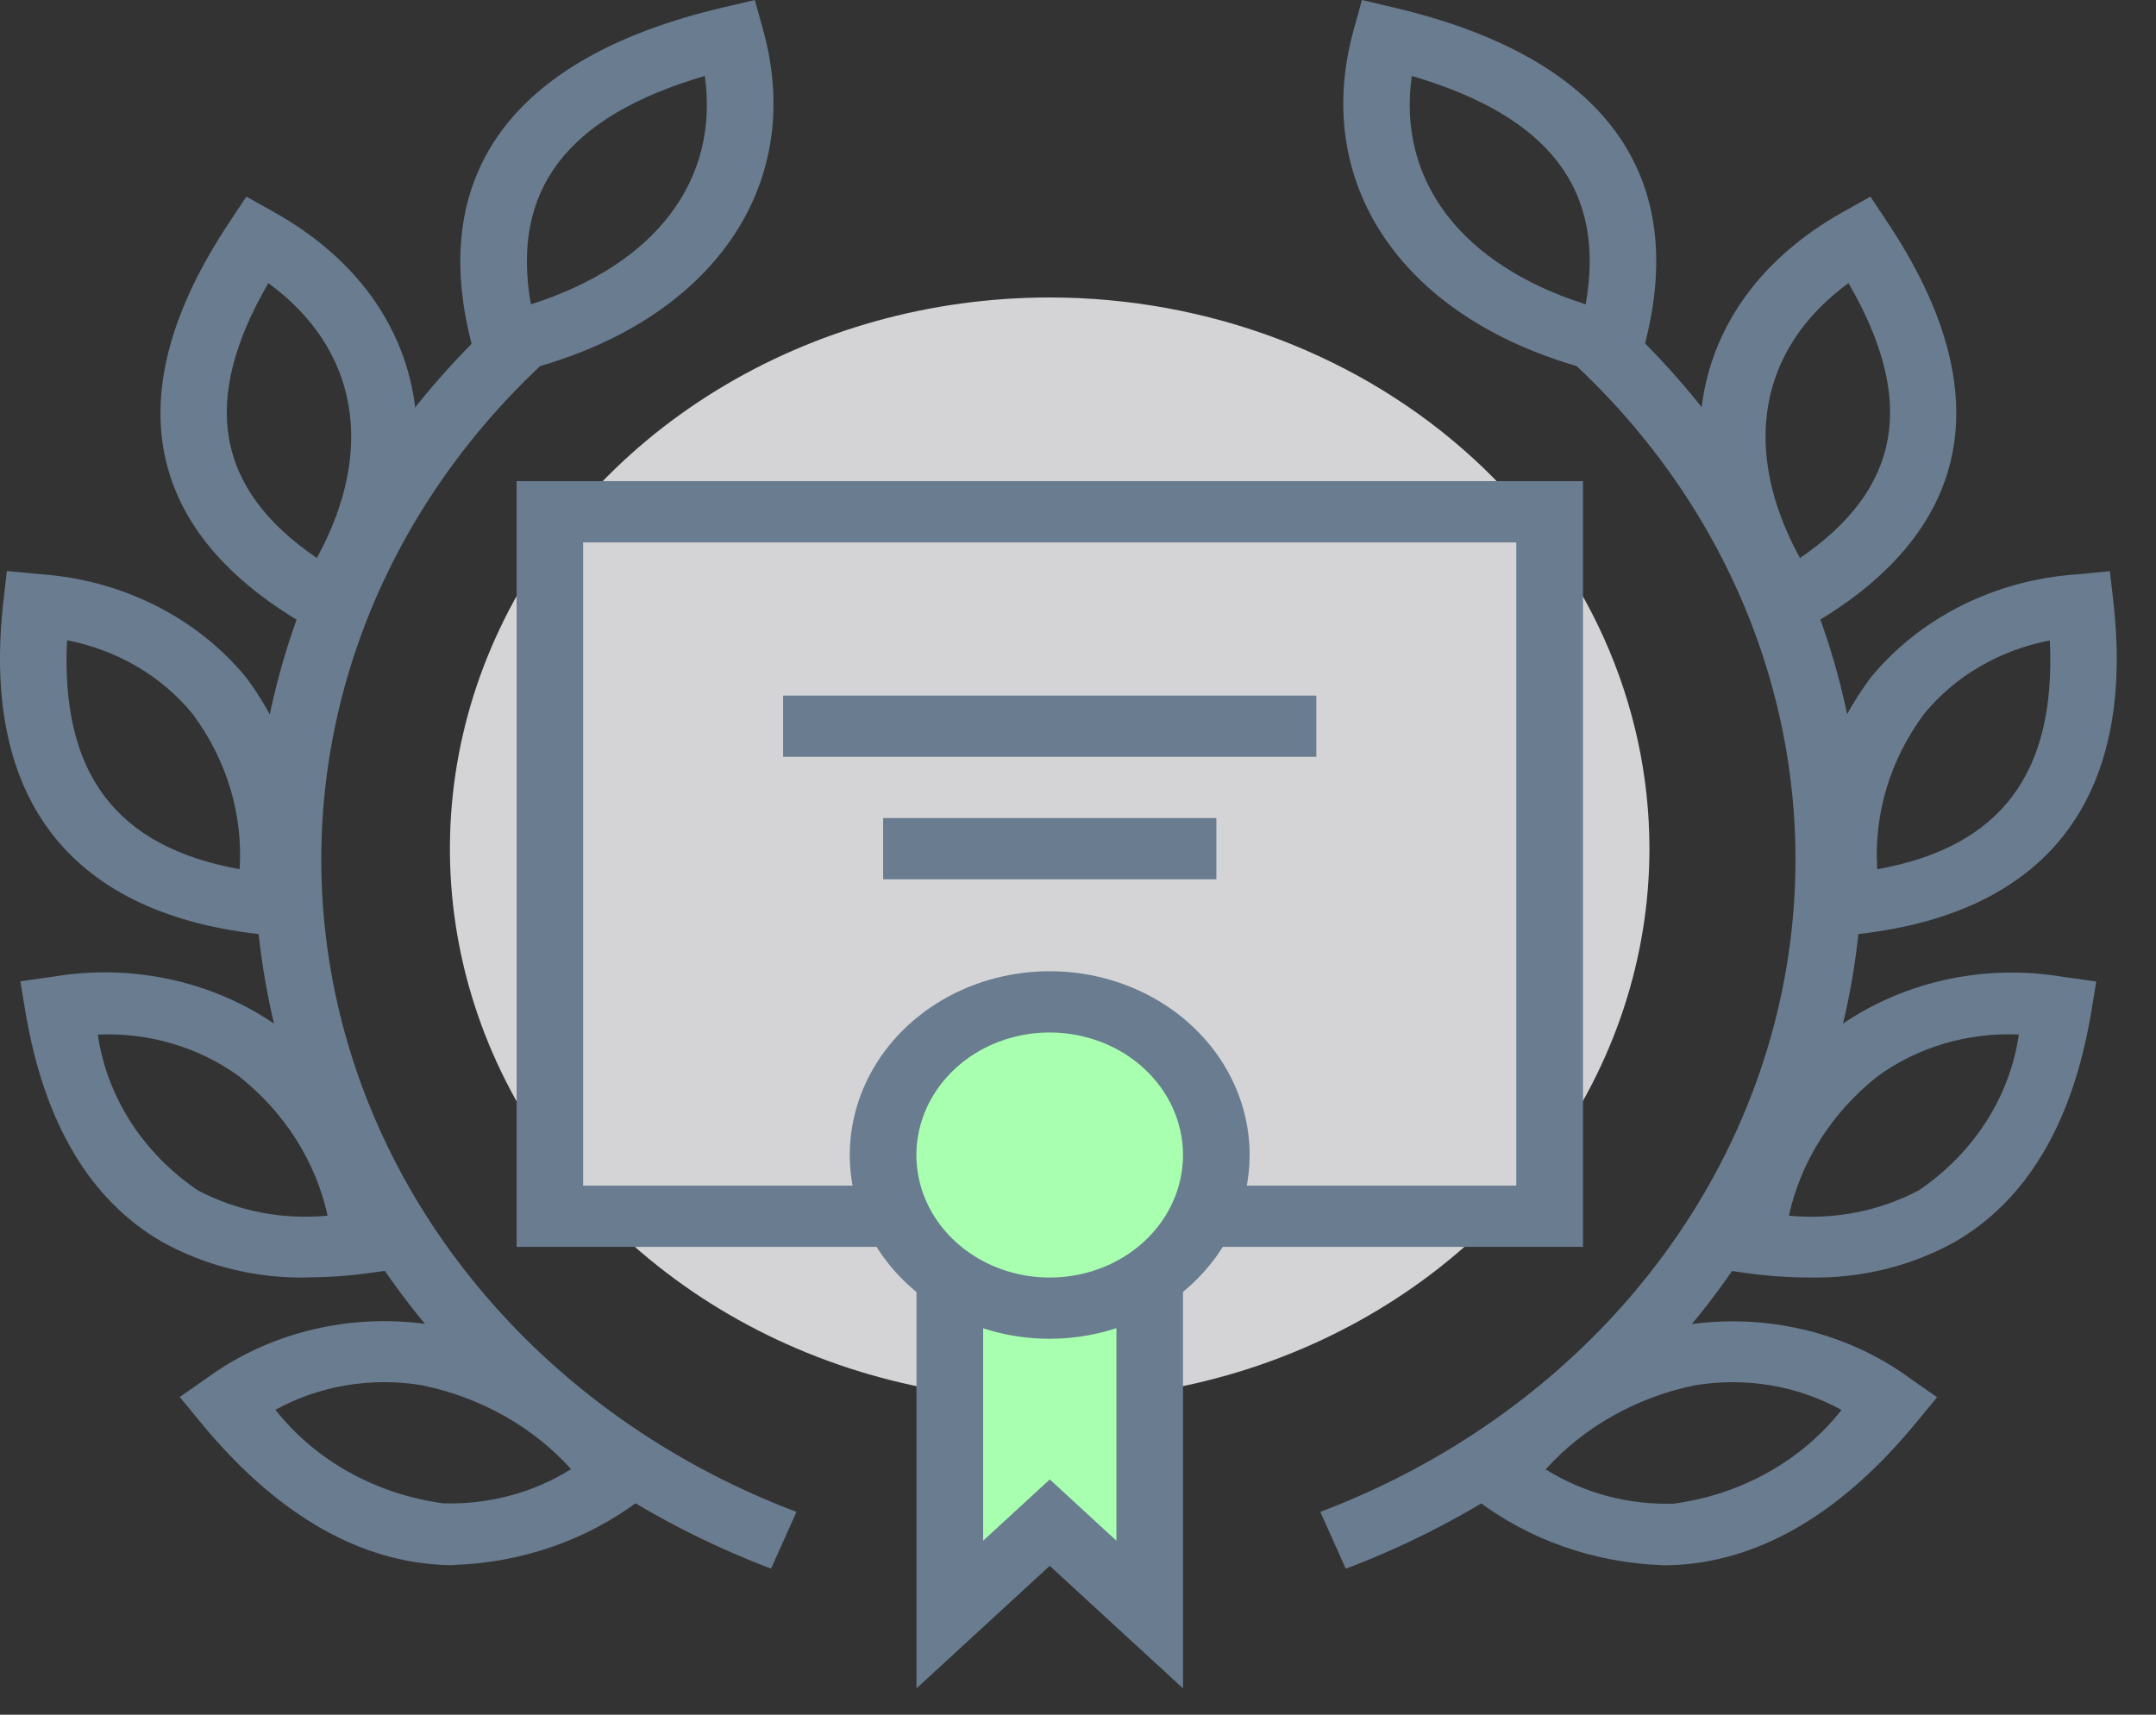 <svg width="44" height="35" viewBox="0 0 44 35" fill="none" xmlns="http://www.w3.org/2000/svg">
<rect x="0" y="0" width="44" height="35" fill="#333333" stroke="none"/>
<path d="M33.662 17.323C33.662 19.549 32.944 21.724 31.599 23.575C30.254 25.425 28.342 26.867 26.106 27.719C23.869 28.57 21.408 28.793 19.034 28.359C16.66 27.925 14.479 26.853 12.767 25.28C11.055 23.706 9.889 21.701 9.417 19.519C8.945 17.336 9.187 15.074 10.114 13.018C11.04 10.962 12.609 9.204 14.622 7.968C16.634 6.732 19.001 6.072 21.422 6.072C23.029 6.072 24.621 6.363 26.106 6.928C27.591 7.494 28.94 8.323 30.077 9.367C31.213 10.412 32.115 11.652 32.73 13.018C33.345 14.383 33.662 15.846 33.662 17.323Z" fill="#D4D4D7"/>
<path d="M27.464 32.019L26.945 30.86C29.354 29.948 31.477 28.497 33.122 26.641C34.767 24.784 35.883 22.579 36.368 20.227C36.854 17.874 36.693 15.447 35.901 13.165C35.11 10.884 33.712 8.82 31.834 7.16L32.779 6.26C34.82 8.064 36.34 10.307 37.2 12.786C38.061 15.266 38.236 17.903 37.709 20.46C37.181 23.018 35.969 25.414 34.181 27.432C32.393 29.45 30.086 31.026 27.469 32.019" fill="#697C90"/>
<path d="M36.912 26.076C36.473 26.075 36.035 26.043 35.602 25.98L34.93 25.886L35.032 25.268C35.228 23.617 36.093 22.095 37.455 21.003C38.104 20.532 38.854 20.193 39.657 20.009C40.459 19.826 41.295 19.802 42.108 19.94L42.781 20.034L42.679 20.652C42.302 22.921 41.364 24.502 39.889 25.353C38.991 25.85 37.958 26.101 36.91 26.076M36.511 24.814C37.433 24.903 38.362 24.721 39.164 24.294C39.718 23.917 40.184 23.441 40.534 22.895C40.883 22.35 41.11 21.745 41.201 21.117C40.156 21.07 39.127 21.375 38.309 21.976C37.384 22.712 36.75 23.71 36.509 24.813" fill="#697C90"/>
<path d="M33.925 31.948C32.541 31.9 31.213 31.434 30.145 30.625L29.605 30.248L30.013 29.752C31.038 28.384 32.585 27.42 34.347 27.053C35.161 26.92 35.997 26.948 36.798 27.137C37.599 27.325 38.347 27.668 38.992 28.143L39.532 28.52L39.124 29.016C37.622 30.85 35.98 31.834 34.244 31.942C34.139 31.948 34.033 31.952 33.927 31.952M31.549 29.995C32.315 30.475 33.227 30.72 34.153 30.693C34.835 30.602 35.49 30.385 36.079 30.056C36.668 29.727 37.179 29.293 37.582 28.78C36.685 28.284 35.623 28.105 34.592 28.276C33.398 28.521 32.326 29.125 31.545 29.992" fill="#697C90"/>
<path d="M37.074 19.149L37.003 18.527C36.738 16.884 37.155 15.209 38.173 13.836C38.67 13.229 39.303 12.726 40.029 12.362C40.755 11.997 41.557 11.78 42.382 11.724L43.059 11.659L43.13 12.28C43.592 16.348 41.732 18.701 37.75 19.084L37.074 19.149ZM41.833 13.073C40.807 13.27 39.895 13.803 39.266 14.573C38.575 15.503 38.239 16.618 38.311 17.743C40.831 17.291 41.965 15.787 41.833 13.071" fill="#697C90"/>
<path d="M36.274 13.146L35.919 12.613C33.796 9.422 34.467 6.099 37.591 4.339L38.172 4.013L38.526 4.547C40.847 8.036 40.27 10.895 36.854 12.82L36.274 13.146ZM37.724 5.779C35.891 7.117 35.524 9.184 36.734 11.39C38.799 9.983 39.118 8.179 37.724 5.779Z" fill="#697C90"/>
<path d="M33.364 7.766L32.705 7.611C28.758 6.683 26.721 3.868 27.627 0.606L27.795 0L28.454 0.156C32.767 1.171 34.522 3.594 33.532 7.161L33.364 7.766ZM28.812 1.55C28.513 3.685 29.82 5.404 32.361 6.212C32.775 3.881 31.632 2.38 28.812 1.55Z" fill="#697C90"/>
<path d="M15.736 32.019C13.118 31.026 10.811 29.45 9.023 27.432C7.235 25.414 6.023 23.018 5.496 20.46C4.969 17.903 5.143 15.266 6.004 12.786C6.865 10.307 8.385 8.064 10.426 6.26L11.366 7.16C9.488 8.82 8.09 10.884 7.298 13.165C6.506 15.447 6.346 17.874 6.831 20.227C7.316 22.58 8.432 24.785 10.078 26.642C11.723 28.498 13.846 29.949 16.255 30.861L15.736 32.019Z" fill="#697C90"/>
<path d="M6.287 26.076C5.239 26.1 4.205 25.847 3.308 25.349C1.835 24.498 0.897 22.916 0.518 20.648L0.416 20.03L1.088 19.935C1.901 19.798 2.737 19.822 3.54 20.005C4.342 20.188 5.093 20.527 5.741 20.999C7.104 22.091 7.97 23.614 8.167 25.266L8.268 25.884L7.596 25.977C7.163 26.04 6.725 26.072 6.287 26.073M1.996 21.117C2.087 21.745 2.314 22.349 2.663 22.895C3.013 23.441 3.478 23.916 4.032 24.294C4.835 24.72 5.764 24.903 6.686 24.814C6.445 23.711 5.812 22.713 4.886 21.976C4.068 21.377 3.04 21.071 1.994 21.118" fill="#697C90"/>
<path d="M9.274 31.948C9.168 31.948 9.062 31.948 8.957 31.939C7.221 31.831 5.579 30.847 4.077 29.012L3.668 28.515L4.208 28.139C4.854 27.664 5.602 27.321 6.403 27.133C7.204 26.945 8.04 26.916 8.854 27.049C10.616 27.416 12.164 28.379 13.188 29.748L13.597 30.244L13.057 30.62C11.989 31.43 10.661 31.895 9.277 31.943M5.619 28.775C6.023 29.288 6.534 29.722 7.124 30.05C7.713 30.378 8.368 30.595 9.05 30.686C9.977 30.713 10.89 30.469 11.655 29.987C10.873 29.121 9.801 28.519 8.606 28.275C7.576 28.105 6.514 28.284 5.616 28.779" fill="#697C90"/>
<path d="M6.126 19.15L5.449 19.084C1.467 18.697 -0.393 16.345 0.069 12.276L0.14 11.655L0.817 11.72C1.642 11.776 2.444 11.993 3.17 12.358C3.896 12.722 4.529 13.225 5.026 13.832C6.044 15.205 6.461 16.88 6.196 18.523L6.126 19.15ZM1.368 13.069C1.236 15.787 2.369 17.289 4.89 17.741C4.961 16.617 4.624 15.503 3.931 14.574C3.304 13.803 2.393 13.268 1.368 13.069Z" fill="#697C90"/>
<path d="M6.926 13.146L6.346 12.82C2.926 10.899 2.353 8.039 4.674 4.547L5.028 4.013L5.609 4.339C8.732 6.096 9.403 9.418 7.281 12.613L6.926 13.146ZM5.476 5.779C4.084 8.178 4.403 9.985 6.466 11.39C7.674 9.184 7.308 7.117 5.476 5.779Z" fill="#697C90"/>
<path d="M9.832 7.766L9.663 7.161C8.673 3.594 10.428 1.171 14.741 0.156L15.404 0L15.573 0.606C16.479 3.868 14.438 6.683 10.495 7.611L9.832 7.766ZM14.384 1.55C11.563 2.377 10.424 3.881 10.834 6.212C13.376 5.404 14.683 3.685 14.384 1.55Z" fill="#697C90"/>
<path d="M19.384 24.201V32.954L21.424 31.079L23.465 32.954V24.201H19.384Z" fill="#A8FFB0"/>
<path d="M32.306 25.451H10.543V9.821H32.306V25.451ZM11.901 24.201H30.945V11.071H11.901V24.201Z" fill="#697C90"/>
<path d="M24.143 34.463L21.423 31.962L18.704 34.463V24.204H20.064V31.449L21.424 30.198L22.784 31.449V24.201H24.143V34.463Z" fill="#697C90"/>
<path d="M24.824 23.577C24.824 24.195 24.624 24.799 24.251 25.314C23.877 25.828 23.346 26.229 22.724 26.465C22.103 26.702 21.419 26.764 20.759 26.643C20.099 26.523 19.493 26.225 19.018 25.787C18.542 25.35 18.218 24.793 18.087 24.187C17.956 23.58 18.023 22.951 18.28 22.38C18.538 21.809 18.974 21.321 19.533 20.977C20.093 20.634 20.75 20.45 21.423 20.45C22.325 20.45 23.19 20.78 23.828 21.366C24.465 21.952 24.824 22.747 24.824 23.577Z" fill="#A8FFB0"/>
<path d="M21.423 27.327C20.616 27.327 19.827 27.107 19.156 26.695C18.485 26.283 17.962 25.697 17.653 25.011C17.344 24.326 17.263 23.572 17.421 22.844C17.578 22.116 17.967 21.448 18.537 20.923C19.108 20.399 19.835 20.041 20.627 19.897C21.418 19.752 22.239 19.826 22.984 20.11C23.73 20.394 24.367 20.875 24.816 21.492C25.264 22.109 25.503 22.834 25.503 23.576C25.502 24.57 25.072 25.524 24.307 26.227C23.542 26.93 22.505 27.326 21.423 27.327ZM21.423 21.075C20.885 21.075 20.359 21.221 19.911 21.496C19.464 21.771 19.115 22.162 18.909 22.619C18.703 23.076 18.649 23.579 18.754 24.064C18.859 24.549 19.118 24.995 19.499 25.344C19.879 25.694 20.364 25.932 20.892 26.029C21.42 26.125 21.967 26.076 22.464 25.887C22.961 25.697 23.386 25.377 23.685 24.965C23.984 24.554 24.143 24.07 24.143 23.576C24.143 22.913 23.856 22.277 23.346 21.808C22.836 21.339 22.144 21.076 21.423 21.075Z" fill="#697C90"/>
<path d="M26.864 14.198H15.982V15.448H26.864V14.198Z" fill="#697C90"/>
<path d="M24.824 16.698H18.023V17.948H24.824V16.698Z" fill="#697C90"/>
</svg>

